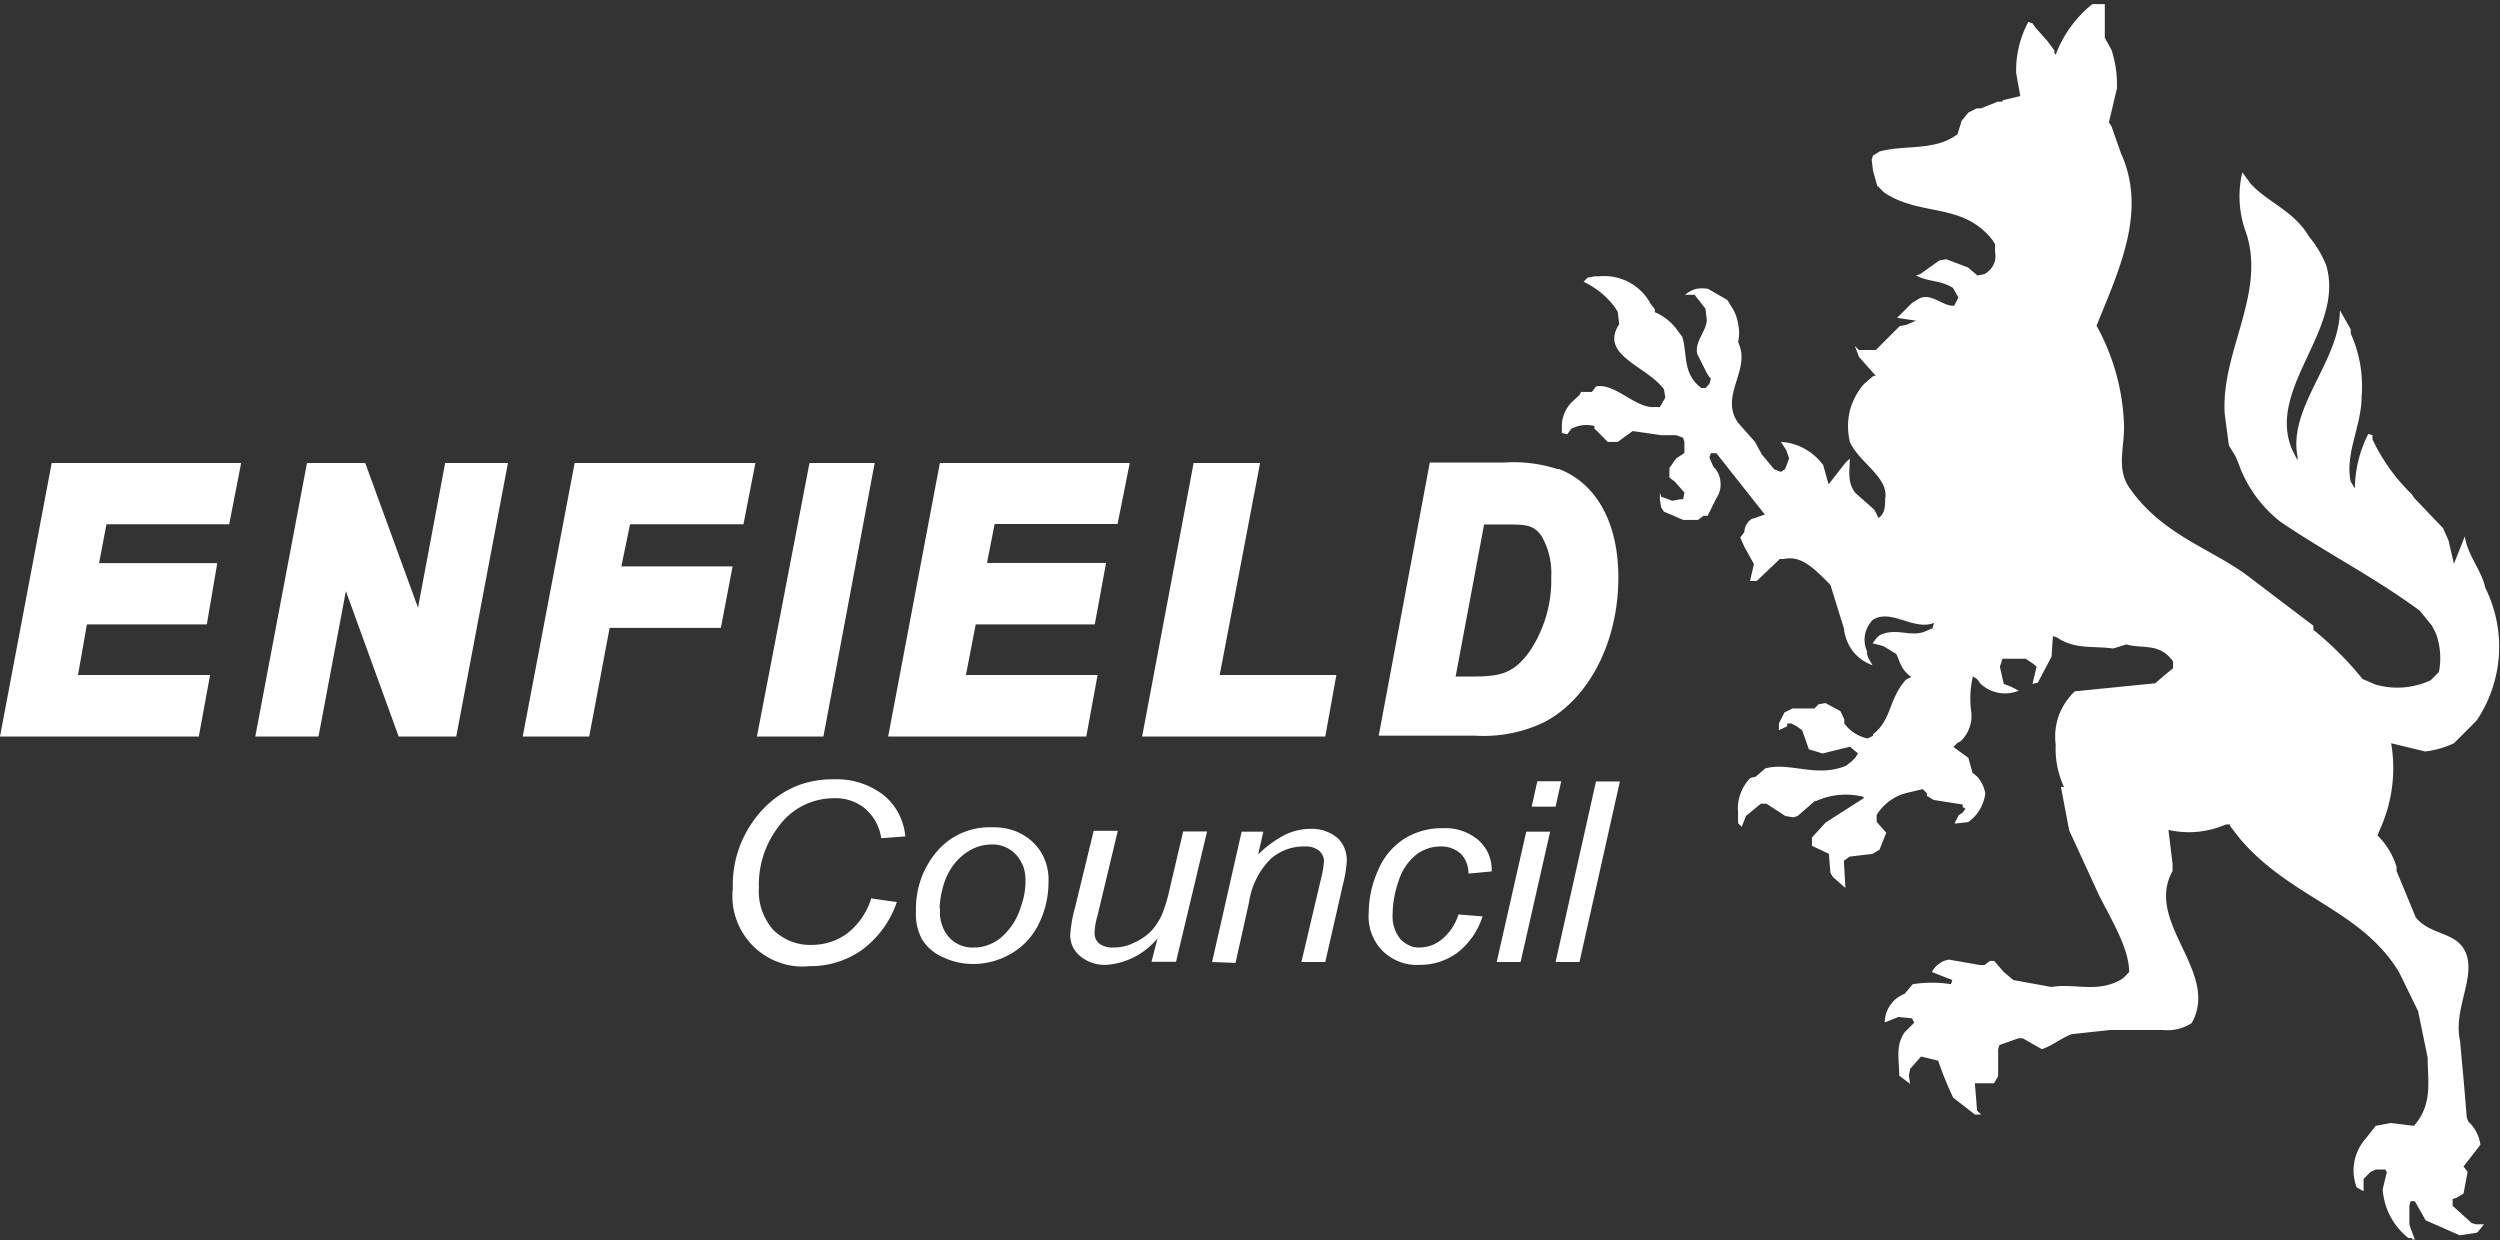 <svg id="Layer_1" data-name="Layer 1" xmlns="http://www.w3.org/2000/svg" xmlns:xlink="http://www.w3.org/1999/xlink" viewBox="0 0 115.07 57.08"><rect x="0" y="0" width="115.07" height="57.08" fill="#333333" stroke="none"/><defs><style>.cls-1{fill:none;}.cls-2{clip-path:url(#clip-path);}.cls-3{fill:#fff;}</style><clipPath id="clip-path" transform="translate(0 -6.26)"><rect class="cls-1" y="6.45" width="115.15" height="56.86"/></clipPath></defs><g class="cls-2"><path class="cls-3" d="M91.53,13.42l-.32-.19v-.06l.51-.51.87-.18.38.31v.12l-.56.44Zm19.52,49.83h-.19A3.13,3.13,0,0,1,109.67,61l.19-.79-.07-.12h-.44l-.25.12-.31.32v.56l-.32-.18a2.24,2.24,0,0,1-.1-1.2,2.27,2.27,0,0,1,.54-1.07l.44-.56.69-.13,1.07.13c.88-1,.63-2.08.63-3.14l-.44-2.14L110.42,51c-1.76-2.89-5-3.39-7.34-6.16l-.44-.57v-.06h-.19a4.27,4.27,0,0,1-2.64.25l.19,1.57v.32c-1.32,2.36,2.2,4.65.88,7a2.05,2.05,0,0,1-1.32.32H97.11l-1.75.19c-.51.19-.94.56-1.38.69l-.88-.5h-.19l-.88.31-.06.19V55.8l-.19.32H90.9L91,57.38l.19.18H90.9l-1-.78a15.15,15.15,0,0,1-.69-1.7l-.79-.19-.5.57-.06.31.06.38-.5-.38c0-.69-.19-1.38.25-2l.44-.44L88,53.13l-.62-.06-.63.25A1.44,1.44,0,0,1,87.67,52l.37-.44a5.77,5.77,0,0,1,1.76,0l.06-.19L88.92,51a1.1,1.1,0,0,1,.33-.38,1,1,0,0,1,.46-.19l1.44.25h.19l.25-.19h.2l.44.51.44.37,1.76.32c1.07-.19,2.13.31,3.26-.38l.13-.12L98,51c0-1.07-.79-2.36-1.38-3.52l-1.38-3-.38-2H95a4.18,4.18,0,0,1-.38-1.94,2.91,2.91,0,0,1,.14-1.34,3,3,0,0,1,.74-1.12l3.7-.37.44-.38.38-.31v-.32c-.63-.88-1.45-.56-2.14-.78l-.62.19c-.88-.13-1.76.06-2.58-.51l-.19-.06-.06.94-.63,1.2-.25.06.19-.79-.13-.12-.37-.25H92.17l-.12.37.18.79.32.12.37.19a1.65,1.65,0,0,1-1.75-.31L91,37.52l-.19-.13A4.37,4.37,0,0,0,90.73,39a1.63,1.63,0,0,1-.08.76,1.66,1.66,0,0,1-.42.63l-.13.06-.19.19.69.5.19.69L91,42a1.54,1.54,0,0,1,.38.79,2,2,0,0,1-.26.74,1.8,1.8,0,0,1-.53.57l-.63.07.19-.38.19-.13.13-.18-.13-.07v-.12L89,43.08l-.31-.19v-.12l-.19-.19-.79.19a2.28,2.28,0,0,0-1.33,1v.32l.44.5-.31.78-.32.19-1.06.13-.26.19.07,1.25-.07-.06-.5-.44-.12-.19-.07-.88-.78-.37v-.38l.63-.69L85.78,43v-.06a3.31,3.31,0,0,0-2.19.19h-.06l-.79.69-.19.06-.37-.06-.88-.57h-.25l-.69.57-.19.5L80,44.15,80,43.64a1.86,1.86,0,0,1,.11-.84,2,2,0,0,1,.45-.73l.25-.06.44-.38c1.13-.31,2.36.44,3.71-.12l.25-.19.19-.19.12-.19-.37-.31-1.26.31-.63-.19-.31-.88-.25-.18-.25-.13h-.19v.13l-.38.18v-.31l.25-.5.13-.07.25-.12h1l.19-.19.32-.06.69.37.18.38v.19a1.8,1.8,0,0,0,1.07.69l.25-.12v-.07c.88-.69.69-1.57,1.51-2.51l.25-.13c-.5-.37-.5-.69-.69-1.06L86.69,36l-.5-.13.19-.25.13-.12c.78-.38,1.44.12,2.13-.19l.31-.13.07-.25c-.94.38-2-.69-2.83-.13a1.38,1.38,0,0,0-.35.69,1.32,1.32,0,0,0,.1.76v.13l.06.18.19.32a2,2,0,0,1-.91-.65,2.13,2.13,0,0,1-.41-1.05l-.62-2c-.69-.69-1.32-1.38-2.14-1.19h-.19L80.86,33h-.31l.18-.78-.44-.79L80.1,31l.19-.25c0-.31.26-.63.44-.63l.5-.18L79,27.12h-.25l-.07.19.07.18.12.26a1.06,1.06,0,0,1,.32.7,1.09,1.09,0,0,1-.19.74L78.6,30h-.19l-.25.19h-.69l-.88-.38-.13-.19-.06-.38v-.31l.06.19.51.19.37-.07h.13l.06-.31-.44-.5-.25-.19v-.44l.31-.44.38-.25v-.51l-.06-.19-.32-.12h-.69l-1.31-.19-.69.5H74l-.49-.5L73.39,26v-.13a1.48,1.48,0,0,0-1.07.13l-.18.25-.25-.06v-.32a1.5,1.5,0,0,1,.13-.62,1.53,1.53,0,0,1,.36-.51l.33-.31.06-.13h.5l.19-.25c.88-.19,1.87,1.07,2.75.94L76.4,25l.25-.44-.06-.38c-.78-1.07-3-1.57-2.06-3l-.07-.57-.12-.19a3.81,3.81,0,0,0-1.45-1.19l.18-.19.32-.06h.19a2.44,2.44,0,0,1,1.4.27,2.46,2.46,0,0,1,1,1l.19.25v.13a2.43,2.43,0,0,1,1.07.88l.19.25c.25.79,0,1.7.88,2.36h.19l.18-.19.07-.25-.07-.06-.12-.19-.44-.88c-.13-.57.44-1.07.44-1.57l-.06-.51L78,19.83h-.44a1.29,1.29,0,0,1,.5-.27,1.37,1.37,0,0,1,.57,0l.88.51.19.31a1.91,1.91,0,0,1,.3.79,1.84,1.84,0,0,1,0,.84c.63,1.26-.88,2.46,0,3.71l.78.88.31.57.57.69.31.12.19-.12.19-.5-.13-.38-.25-.38a2.5,2.5,0,0,1,1.1.32,2.65,2.65,0,0,1,.85.75l.19.69.06.19.78-1,.19-.18c0,.62-.12,1.06.25,1.57l.88.78.13.25.06.13c.31-.19.31-.57.31-.88.19-1-1.25-1.7-1.63-2.64a3.15,3.15,0,0,1,0-1.4,3.08,3.08,0,0,1,.65-1.24l.44-.38h.11l-.78-.88-.06-.18-.13-.32.19.19h.78l.79-.79.31-.31.31-.06.44-.19-.87-.13.69-.69.31-.19c.56-.31,1.13.38,1.63.32l.19-.38-.25-.44c-.63-.38-1.07-.25-1.7-.57l.19-.06.88-.63.32-.06,1,.38.44.37.31-.06a1,1,0,0,0,.42-.42.89.89,0,0,0,.08-.58V17.5l-.12-.19c-1.38-1.76-3.33-1.06-5-2.2l-.31-.31-.19-.69-.06-.5.06-.19.31-.19c1.19-.32,2.51,0,3.58-.79l.19-.62.31-.38.38-.19h.19l.78-.31h.19l.06-.07.79-.19L92.8,9.62a4.69,4.69,0,0,1,.56-2.35l.19.06.13.19.56.63.32.43V8.7l.06.08a5.39,5.39,0,0,1,1.94-2.52h.32V8l.31.56a5.25,5.25,0,0,1,.25,1.76l-.37,1.57.12.19.44,1.25c1.19,2.64-.06,5.28-1.13,7.92a10.14,10.14,0,0,1,1.26,4.46c.06,1.07-.38,2.08.25,3,1.57,2.26,3.92,2.83,5.65,4.21l2.82,2.14v.19a15.09,15.09,0,0,1,2.26,2.26l.57.25a3.63,3.63,0,0,0,2.57-.19l.38-.38a3.36,3.36,0,0,0-.13-1.75l-.19-.38-.56-.69c-2.14-1.57-4.27-2.64-6.41-4.09a5.91,5.91,0,0,1-1.94-2.7l-.13-.31-.31-.51-.19-1.44c-.19-2.83,1.89-5.5,1-8.3a4.8,4.8,0,0,1-.19-2.83l.37.51c.79.88,2,1.25,2.7,2.45a4.92,4.92,0,0,1,.79,1.32c.88,2.95-2.76,5.65-1.57,8.48l.25.5v-.18c-.44-2.27,1.95-4.4,1.95-6.73l.5.88v.19a5.87,5.87,0,0,1,.5,2.89c0,1.38-.78,2.64-.5,3.93l.19.31a5.64,5.64,0,0,1,.62-2.51l.19.06v.19A8.6,8.6,0,0,0,111,29l.13.19,1.32,1.38.25.57.25,1.07.5-1.26c.13.88.78,1.57.94,2.36a6.08,6.08,0,0,1-.38,6.09l-.18.19-.88.88a4.35,4.35,0,0,1-1.32.38l-1.57-.38a6.8,6.8,0,0,1-.5,3.93l-.13.31a3.5,3.5,0,0,1,.88,1.45v.19l.88,2.13c.69.88,2,.63,2.35,1.76s-.62,2.52-.31,3.93l.19,2.07.12,1.45.07.19a1.8,1.8,0,0,1,.56,1.07l-.78,1,.19.25-.19,1-.32.19-.18.06v.31l.87.79.19.06h.38l-.25.32L114,63l-.78.12-1.57-.69-.5-.88h-.19l-.06.19v.88l.06.19.12.31.07.19-.19.07Z" transform="translate(0 -6.26)"/><path class="cls-3" d="M40.09,47.61l1.19.17A4.57,4.57,0,0,1,39.65,50a4.09,4.09,0,0,1-2.4.73,3.08,3.08,0,0,1-1.41-.18,3.25,3.25,0,0,1-1.2-.77,3.29,3.29,0,0,1-.75-1.21,3.21,3.21,0,0,1-.16-1.41,5.1,5.1,0,0,1,.34-2,5.17,5.17,0,0,1,1.1-1.71,4.55,4.55,0,0,1,1.46-1,4.48,4.48,0,0,1,1.74-.32,3.52,3.52,0,0,1,2.29.72,2.75,2.75,0,0,1,.7.85,2.82,2.82,0,0,1,.31,1.06l-1.11.08a2.19,2.19,0,0,0-.73-1.35A2.1,2.1,0,0,0,38.44,43a3.18,3.18,0,0,0-1.48.34,3.14,3.14,0,0,0-1.15,1,4.38,4.38,0,0,0-.88,2.77,2.7,2.7,0,0,0,.14,1.05,2.76,2.76,0,0,0,.53.91,2.49,2.49,0,0,0,.81.52,2.41,2.41,0,0,0,1,.16A2.72,2.72,0,0,0,39,49.22a3.27,3.27,0,0,0,1.09-1.57" transform="translate(0 -6.26)"/><path class="cls-3" d="M43.27,48.15a1.58,1.58,0,0,0,.09.68,1.51,1.51,0,0,0,.35.6,1.35,1.35,0,0,0,.51.34,1.38,1.38,0,0,0,.6.1,1.68,1.68,0,0,0,.7-.13,1.92,1.92,0,0,0,.64-.4,3.06,3.06,0,0,0,.51-.63,3.18,3.18,0,0,0,.34-.78,3.32,3.32,0,0,0,.19-1.08,2,2,0,0,0-.09-.68,1.91,1.91,0,0,0-.35-.58,1.5,1.5,0,0,0-.51-.35,1.39,1.39,0,0,0-.6-.11,2,2,0,0,0-.95.24,2.48,2.48,0,0,0-.78.66,2.9,2.9,0,0,0-.5,1,4.11,4.11,0,0,0-.17,1Zm-1.11.06a4.18,4.18,0,0,1,.26-1.57,4.06,4.06,0,0,1,.85-1.35,3.18,3.18,0,0,1,2.4-.95,2.82,2.82,0,0,1,1,.15,2.58,2.58,0,0,1,.87.53,2.34,2.34,0,0,1,.56.84,2.44,2.44,0,0,1,.16,1,4.31,4.31,0,0,1-.45,1.93,3.19,3.19,0,0,1-1.28,1.37,3.44,3.44,0,0,1-1.74.47,3.18,3.18,0,0,1-1.36-.3,2.12,2.12,0,0,1-1-.85A2.45,2.45,0,0,1,42.16,48.21Z" transform="translate(0 -6.26)"/><path class="cls-3" d="M53.28,49.45a3.45,3.45,0,0,1-1.05.85,3.34,3.34,0,0,1-1.3.37,1.77,1.77,0,0,1-1.21-.4,1.27,1.27,0,0,1-.34-.43,1.25,1.25,0,0,1-.12-.54,6.32,6.32,0,0,1,.23-1.3l.85-3.5h1.11l-.94,3.93a3,3,0,0,0-.13.78.67.67,0,0,0,.06.28.68.68,0,0,0,.17.21,1,1,0,0,0,.66.17,2,2,0,0,0,.91-.21A2.58,2.58,0,0,0,53,49.1a2.81,2.81,0,0,0,.52-.84,6.93,6.93,0,0,0,.32-1.1l.62-2.63h1.1l-1.43,6H53Z" transform="translate(0 -6.26)"/><path class="cls-3" d="M55.79,50.54l1.36-6h1l-.24,1.05a5.14,5.14,0,0,1,1.22-.9,2.76,2.76,0,0,1,1.17-.28,1.85,1.85,0,0,1,1.24.4,1.36,1.36,0,0,1,.34.48,1.51,1.51,0,0,1,.11.59,5.45,5.45,0,0,1-.17,1.06L61,50.54h-1.1l.9-3.82a4.54,4.54,0,0,0,.14-.82.63.63,0,0,0-.06-.27.72.72,0,0,0-.17-.22,1,1,0,0,0-.65-.19,2.3,2.3,0,0,0-1.57.57,3.56,3.56,0,0,0-1,2l-.62,2.79Z" transform="translate(0 -6.26)"/><path class="cls-3" d="M67.13,48.35l1.11.09a3.42,3.42,0,0,1-1.17,1.68,2.9,2.9,0,0,1-1.73.55,2.16,2.16,0,0,1-.94-.15,2.26,2.26,0,0,1-.79-.52A2.26,2.26,0,0,1,63,48.26a4.81,4.81,0,0,1,.43-1.94,3.15,3.15,0,0,1,1.2-1.45,3.27,3.27,0,0,1,1.78-.49,2.35,2.35,0,0,1,1.64.55,1.9,1.9,0,0,1,.47.65,1.94,1.94,0,0,1,.14.79l-1.07.1a1.23,1.23,0,0,0-.09-.5,1.17,1.17,0,0,0-.27-.42,1.35,1.35,0,0,0-.92-.33,1.85,1.85,0,0,0-1.15.4,2.48,2.48,0,0,0-.78,1.18,4.7,4.7,0,0,0-.28,1.53,1.68,1.68,0,0,0,.36,1.16,1.46,1.46,0,0,0,.41.29,1,1,0,0,0,.49.09,1.61,1.61,0,0,0,1-.37A2.4,2.4,0,0,0,67.13,48.35Z" transform="translate(0 -6.26)"/><path class="cls-3" d="M70.5,43.39l.26-1.17h1.1l-.26,1.17Zm-1.61,7.15,1.36-6h1.1l-1.36,6Z" transform="translate(0 -6.26)"/><path class="cls-3" d="M71.6,50.54l1.86-8.31h1.1L72.7,50.54Z" transform="translate(0 -6.26)"/><path class="cls-3" d="M0,40.16H9.15l.52-2.83H3.59L4,35H9.52L10,32.18H4.56l.34-1.79h5.65l.55-2.82H2.38Z" transform="translate(0 -6.26)"/><path class="cls-3" d="M19.24,34.23l-2.43-6.66H14.13L11.75,40.16h2.91l1.26-6.69,2.43,6.69H21l2.38-12.59H20.49Z" transform="translate(0 -6.26)"/><path class="cls-3" d="M24.06,40.16h3.06l.94-5h5.12l.54-2.83H28.6L29,30.39h5.22l.55-2.82H26.45Z" transform="translate(0 -6.26)"/><path class="cls-3" d="M34.84,40.16H37.9l2.36-12.59h-3Z" transform="translate(0 -6.26)"/><path class="cls-3" d="M40.88,40.16H50l.52-2.83H44.46L44.91,35h5.48l.52-2.83H45.43l.35-1.79h5.66L52,27.57H43.26Z" transform="translate(0 -6.26)"/><path class="cls-3" d="M58,27.57H54.94L52.57,40.16H61l.51-2.83H56.14Z" transform="translate(0 -6.26)"/><path class="cls-3" d="M71.4,32.8a5.87,5.87,0,0,1-1,3.45c-.79,1.1-1.46,1.15-2.82,1.15H67l1.31-7h.91c1,0,1.38,0,1.75.56A3.37,3.37,0,0,1,71.4,32.8Zm.31-4.94a6.49,6.49,0,0,0-2.47-.31H65.81L63.46,40.12h4.41a6.46,6.46,0,0,0,3.21-.62c2.06-1.08,3.41-3.69,3.41-6.66,0-2.51-1-4.33-2.75-5" transform="translate(0 -6.26)"/></g></svg>